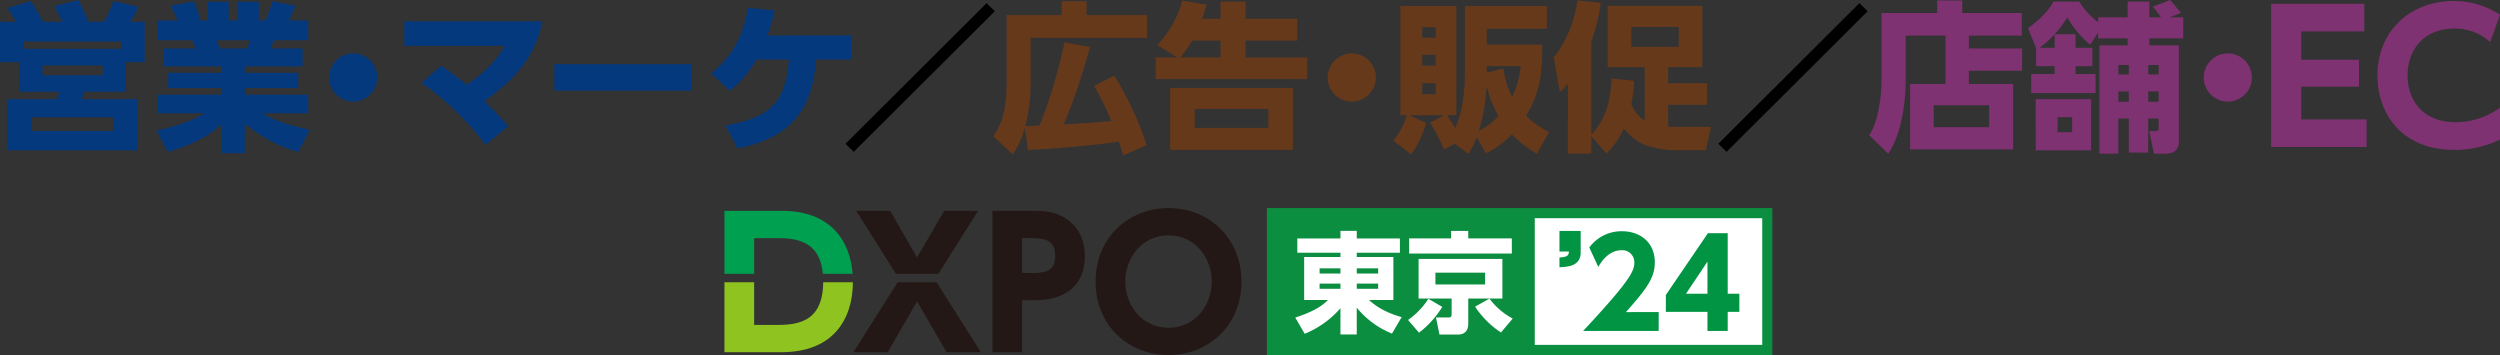 <svg xmlns="http://www.w3.org/2000/svg" width="850.721" height="120.808" viewBox="0 0 850.721 120.808">
  <rect x="0" y="0" width="850.721" height="120.808" fill="#333333" stroke="none"/>
  <g id="logo-fox-dxpo-tokyo-v" transform="translate(-661.771 -1670.192)">
    <g id="グループ_14517" data-name="グループ 14517" transform="translate(59.646 1027.191)">
      <g id="グループ_14516" data-name="グループ 14516">
        <path id="パス_12223" data-name="パス 12223" d="M858.75,724.036h6.819c6.272,0,15.427.054,16.567,12.139H892.26c-.889-11.577-7.808-21.409-23.94-21.409H848.643v21.409H858.75Z" fill="#00a051"/>
        <path id="パス_12224" data-name="パス 12224" d="M865.269,753.581H858.75V739.042H848.643v23.809h19.378c17.477,0,24.257-10.99,24.338-23.809H882.25C882.143,753.575,872.288,753.581,865.269,753.581Z" fill="#8fc31f"/>
        <path id="パス_12225" data-name="パス 12225" d="M907.6,739.042l-15.068,23.81H904.2l9.988-17.284,10.048,17.284H935.9l-15.068-23.81Z" fill="#231815"/>
        <path id="パス_12226" data-name="パス 12226" d="M934.939,714.766H923.4l-9.21,15.848-9.15-15.848H893.493L907,736.175h14.437Z" fill="#231815"/>
        <path id="パス_12227" data-name="パス 12227" d="M955.268,714.766h-15.43v48.085h10.107v-17.7h4.426c10.466,0,16.926-5.263,16.926-14.952C971.3,720.866,964.958,714.766,955.268,714.766Zm-2.033,21.112h-3.29V724.036h3.29c4.9,0,7.955.9,7.955,6.041C961.19,735.878,956.824,735.878,953.235,735.878Z" fill="#231815"/>
        <path id="パス_12228" data-name="パス 12228" d="M999.761,713.809c-13.576,0-24.821,9.988-24.821,25,0,15.072,11.245,25,24.821,25,13.636,0,24.82-10.048,24.82-25C1024.581,723.917,1013.456,713.809,999.761,713.809Zm0,40.729c-9.091,0-14.713-7.715-14.713-15.73s5.622-15.729,14.713-15.729,14.712,7.716,14.712,15.729S1008.851,754.538,999.761,754.538Z" fill="#231815"/>
      </g>
    </g>
    <g id="logo-fox" transform="translate(661.771 1670.192)">
      <g id="グループ_14523" data-name="グループ 14523" transform="translate(-602.125 -643.299)">
        <path id="パス_12234" data-name="パス 12234" d="M623.362,650.724c-.436-.873-1.8-3.549-2.729-5.351l8.135-2.074a60.144,60.144,0,0,1,3.439,7.425h5.241a33.6,33.6,0,0,0,3.221-7.1l8.518,1.966a29.958,29.958,0,0,1-2.785,5.132h4.968v13.7h-6.552v10.1H630.787c-.546,1.53-.654,1.911-.873,2.512h19v17.416h-44.44V677.039h16.87a17.739,17.739,0,0,0,.982-2.512h-13.7v-10.1h-6.5v-13.7h5.459a43.834,43.834,0,0,0-3-4.7l8.081-2.347a71.544,71.544,0,0,1,4.1,7.043Zm-13.1,9.172h33.03v-2.457H610.26Zm30.3,23.312H612.989v4.641h27.572Zm-3.495-17.634H616.593v3.33h20.473Z" fill="#05397d"/>
        <path id="パス_12235" data-name="パス 12235" d="M703.566,695a47.466,47.466,0,0,1-18.126-9.718v10.155h-8.08V685.72c-4.914,4.368-10.155,6.988-18.18,9.281l-3.823-7.261c7.7-1.747,12.176-3.386,16.379-5.9h-16.05v-6.333H677.36v-2.24H659.344v-5.186H677.36V665.9H657.814v-6.114h10.811A24.088,24.088,0,0,0,667.533,657H655.686v-6.77h6.824a37.734,37.734,0,0,0-2.4-4.967l7.917-1.53a34.955,34.955,0,0,1,2.348,6.5h2.293V643.9h7.261v6.333h3.057V643.9h7.207v6.333h2.239a46.831,46.831,0,0,0,2.347-6.5l7.916,1.53c-.6,1.473-1.364,3.275-2.238,4.967h6.552V657H695.322c-.328.874-.71,2.075-1.037,2.785h10.81V665.9H685.44v2.184h18.181v5.186H685.44v2.24h21.566v6.333H691.337c2.839,1.637,6.66,3.6,16.269,5.623Zm-17.361-35.214a16.451,16.451,0,0,0,.873-2.785H675.886c.164.437,1.037,2.676,1.092,2.785Z" fill="#05397d"/>
        <path id="パス_12236" data-name="パス 12236" d="M730.483,669.669a8.189,8.189,0,1,1-8.189-8.19A8.178,8.178,0,0,1,730.483,669.669Z" fill="#05397d"/>
        <path id="パス_12237" data-name="パス 12237" d="M752.269,665.629c1.8,1.255,4.914,3.439,8.572,6.5,8.407-5.4,11.683-10.919,13.048-13.212H739.712V650.56h47.007c-2.73,12.994-10.264,20.31-19.709,27.134,4.313,4.368,4.8,4.805,8.025,8.572l-7.7,6.333a97.277,97.277,0,0,0-21.783-21.128Z" fill="#05397d"/>
        <path id="パス_12238" data-name="パス 12238" d="M837.495,665.137v9.009H790.761v-9.009Z" fill="#05397d"/>
        <path id="パス_12239" data-name="パス 12239" d="M849.018,686.048c12.611-2.457,20.473-5.788,21.565-22.494H859.5a35.679,35.679,0,0,1-9.063,10.646l-6.333-5.951c6.933-5.568,10.973-12.5,12.448-22.275l9.172.874a64.888,64.888,0,0,1-2.457,8.516h28.445v8.19H879.864c-1.31,15.4-6.824,26.26-26.752,30.246Z" fill="#05397d"/>
        <path id="パス_12240" data-name="パス 12240" d="M939.648,647.12l-47.006,46.844-1.8-1.747,47.008-46.844Z" stroke="#000" stroke-width="1.417"/>
        <path id="パス_12241" data-name="パス 12241" d="M984.311,696.2c-.765-2.566-.983-3.221-1.475-4.7-6.551.929-17.634,2.183-30.9,2.839l-1.092-7.589a27.211,27.211,0,0,1-4.1,9.063l-6.6-6.17c2.838-4.257,4.531-8.462,4.531-18.4V648.431H963.4v-4.7h8.462v4.7h20.583v7.753H952.809v15.34a52.612,52.612,0,0,1-1.857,14.742c.874-.055,1.256-.055,4.914-.273,3-6.88,6.934-20.256,8.462-28.281l8.735,1.583c-2.183,7.862-5.841,19.382-9.007,26.315,8.3-.436,10.7-.6,16.215-1.146a85.886,85.886,0,0,0-5.842-11.956l6.879-3.44a110.9,110.9,0,0,1,11.028,23.64Z" fill="#67391b"/>
        <path id="パス_12242" data-name="パス 12242" d="M1017.452,649.687v-5.842h8.518v5.842h17.579v7.424H1025.97v5.733h20.965v7.371H995.4v-7.371h7.316l-6.771-4.2a35.622,35.622,0,0,0,8.518-15.123l8.243,1.364c-.654,2.238-.982,3.222-1.528,4.8Zm24.623,44.6H1000.31V673.218h41.765Zm-34.286-37.18a37.116,37.116,0,0,1-4.04,5.733h13.7v-5.733Zm25.933,23.258h-25.06v6.443h25.06Z" fill="#67391b"/>
        <path id="パス_12243" data-name="パス 12243" d="M1070.3,669.669a8.19,8.19,0,1,1-8.19-8.19A8.178,8.178,0,0,1,1070.3,669.669Z" fill="#67391b"/>
        <path id="パス_12244" data-name="パス 12244" d="M1097.165,692.217l-3.657,1.911a61.274,61.274,0,0,0-4.75-9.064l4.8-2.565H1081.5l5.951,2.62c-.764,2.512-2.565,7.48-5.186,10.7l-6.006-4.7a23.015,23.015,0,0,0,4.587-8.626h-2.185V645.373h19.055V682.5h-3.276c1.419,1.965,2.129,3.166,2.893,4.313,2.676-5.9,3.276-12.885,3.276-18.727V645.373h27.9v7.7H1108.03v5.406h18.89c0,9.881-.546,15.778-5.459,24.24a28.843,28.843,0,0,0,7.807,5.514l-4.15,7.371a38.029,38.029,0,0,1-8.516-6.607,29.687,29.687,0,0,1-8.79,6.443l-3.221-5.459a34.454,34.454,0,0,1-2.731,5.677Zm-11.082-39.637v3.549h4.586V652.58Zm0,9.336v3.713h4.586v-3.713Zm0,9.718v3.713h4.586v-3.713ZM1105.3,687.9a27.07,27.07,0,0,0,6.769-5.077,41.593,41.593,0,0,1-4.094-10.263A61.336,61.336,0,0,1,1105.3,687.9Zm2.729-19.873,5.678-1.419a29.8,29.8,0,0,0,3,9.663,31.832,31.832,0,0,0,2.893-10.482H1108.03Z" fill="#67391b"/>
        <path id="パス_12245" data-name="パス 12245" d="M1143.629,689.65v5.9h-7.971V671.8a27.577,27.577,0,0,1-2.73,2.839l-2.074-11.739a40.114,40.114,0,0,0,8.025-19.435l7.971.764a61.525,61.525,0,0,1-3.221,13.1v31.884c4.695-5.3,6.5-10.537,6.879-19.218l7.7.819a59.065,59.065,0,0,1-.982,8.026,12.476,12.476,0,0,0,4.586,5.513V666.12H1149.2v-20.8h32.212v20.8H1169.78v5.514h13.212v7.316H1169.78v7.48c.6,0,1.092.054,2.348.054h12.229l-1.747,7.916h-11.3c-2.511,0-8.572-1.037-11.3-2.674a22.687,22.687,0,0,1-5.351-4.75,28.751,28.751,0,0,1-5.842,8.571Zm13.595-37.179v6.77h16.16v-6.77Z" fill="#67391b"/>
        <path id="パス_12246" data-name="パス 12246" d="M1236.662,647.12l-47.007,46.844-1.8-1.747,47.007-46.844Z" stroke="#000" stroke-width="1.417"/>
        <path id="パス_12247" data-name="パス 12247" d="M1272.1,659.787h18.126v7.589H1272.1v4.477h15.069v22.275h-35.051V671.853h12.066V655.419h-13.594v15.56c0,8.189-1.693,18.344-5.9,24.623l-6.5-6.279c3.166-4.531,4.2-13.7,4.2-18.617V647.721h18.945v-4.258h8.516v4.258h20.255v7.7H1272.1Zm6.933,19.326h-18.889v7.481h18.889Z" fill="#7f3272"/>
        <path id="パス_12248" data-name="パス 12248" d="M1294.977,659.678l-2.73-6.771c5.787-4.258,7.7-7.37,8.681-9.062h8.735a24.037,24.037,0,0,0,6.442,6.988V649.2h10.045v-5.35h7.371v5.35h3.931a21.334,21.334,0,0,0-2.784-3.6l5.9-2.293c.546.546,2.511,2.893,3.712,4.367L1340.4,649.2h4.641v7.152h-11.52v2.4h10.045v32.1c0,2.184-.272,4.75-4.749,4.75H1335.1l-1.637-7.7h2.293c.71,0,.928-.327.928-.818v-3.439h-3.549V695.22h-6.606V683.646h-3.549V695.6h-6.442V658.749h9.608v-2.4H1316.1v-1.965l-2.675,4.095a31.455,31.455,0,0,1-7.807-9.282,37.113,37.113,0,0,1-9.445,10.373h5.132v-4.64h7.1v4.64h5.733v6.224h-5.733v2.676h6.824v6.5h-21.892v-6.5h7.971v-2.676h-6.333Zm18.726,17.361v17.416h-18.836V677.039Zm-6.442,6.114h-4.969v5.133h4.969Zm19.272-17.743h-3.549v3.221h3.549Zm0,9.008h-3.549v3.494h3.549Zm10.155-9.008h-3.549v3.221h3.549Zm0,9.008h-3.549v3.494h3.549Z" fill="#7f3272"/>
        <path id="パス_12249" data-name="パス 12249" d="M1368.41,669.669a8.19,8.19,0,1,1-8.189-8.19A8.178,8.178,0,0,1,1368.41,669.669Z" fill="#7f3272"/>
      </g>
      <g id="グループ_14524" data-name="グループ 14524" transform="translate(-602.125 -643.299)">
        <path id="パス_12250" data-name="パス 12250" d="M1404.847,663.631v9.152H1385.21v11.152h22.243v9.394h-32.486V644.6h31.7v9.393H1385.21v9.637Z" fill="#7f3272"/>
        <path id="パス_12251" data-name="パス 12251" d="M1452.846,690.783a34.916,34.916,0,0,1-15.637,3.516c-17.576,0-26.062-12.183-26.062-25.274,0-15.515,11.516-25.394,26-25.394a28.844,28.844,0,0,1,15.7,4.667l-3.333,9.333a17.609,17.609,0,0,0-12.3-4.607c-10.243,0-15.818,7.213-15.818,15.941,0,8.485,5.212,15.939,16.485,15.939a25.892,25.892,0,0,0,14.97-4.969Z" fill="#7f3272"/>
      </g>
    </g>
    <g id="logo-tokyo" transform="translate(1092.877 1741)">
      <rect id="長方形_2099" data-name="長方形 2099" width="168.56" height="46.551" transform="translate(1.72 1.725)" fill="#fff"/>
      <g id="グループ_15021" data-name="グループ 15021" transform="translate(0 0.001)">
        <g id="グループ_12961" data-name="グループ 12961" transform="translate(99.561 7.782)">
          <path id="パス_13127" data-name="パス 13127" d="M14.86-11.843c6.811-7.7,9.825-11.5,9.825-16.924,0-7.034-5.243-10.593-11.146-10.593A13.566,13.566,0,0,0,2.393-33.815l3.055,6.579c1.032-1.7,3.468-5.669,8.008-5.669a4.071,4.071,0,0,1,4.252,4.3c0,2.772-1.569,6.248-17.42,23.172H26.005v-6.414ZM49.494-5.429v-6.5h3.963v-6.165H49.494V-38.7H42.765L28.441-17.677v5.752H42.6v6.5ZM42.6-29.015v10.924H35.293Z" transform="translate(7.76 39.457)" fill="#009443"/>
          <path id="パス_13126" data-name="パス 13126" d="M1.872-41.472v6.993h3.22c-.041,1.241-.454,1.945-3.22,2.028v3.31c2.312-.041,7.224-.207,7.224-4.965v-7.365Z" transform="translate(-1.872 41.472)" fill="#009443"/>
        </g>
        <path id="中マド_2" data-name="中マド 2" d="M172,50H0V0H172V50ZM91.16,3.444V46.551h77.4V3.446H91.16Z" fill="#0c8e41"/>
        <path id="パス_13125" data-name="パス 13125" d="M36-34.213H21.318v-2.595H15.771v2.595H1.09v4.856H15.771v1.446H3.419v14.642h8.1C10.076-11.9,7.82-9.711.387-7.3L3.6-1.778a32.24,32.24,0,0,0,12.166-8.711v8.934h5.547v-9.119A29.9,29.9,0,0,0,33.3-1.852l3.291-5.6C29.934-9.3,26.717-12.157,25.5-13.269H33.78V-27.911H21.318v-1.446H36ZM8.671-24.056h7.1v1.779h-7.1Zm0,5.19h7.1v1.779h-7.1ZM28.6-24.056v1.779H21.318v-1.779Zm0,5.19v1.779H21.318v-1.779Zm42.268-8.378H42.359v13.456H53.6V-8.3c0,.853-.518.964-1.035.964h-4.29l1.183,5.82h6.213c3.587,0,3.587-2.928,3.587-4v-8.266H70.871Zm-5.88,8.674h-16.9v-4h16.9Zm9.1-15.68H59.259v-2.521H53.416v2.521H39.142V-29.1H74.088ZM42.507-2.149a33.214,33.214,0,0,0,7.914-8.785l-4.733-2.743a25.9,25.9,0,0,1-6.915,7.191Zm19.082-8.859a31.056,31.056,0,0,0,8.8,8.785l3.994-4.745a23.71,23.71,0,0,1-7.914-6.784Z" transform="translate(9.266 44.557)" fill="#fff"/>
      </g>
    </g>
  </g>
</svg>
